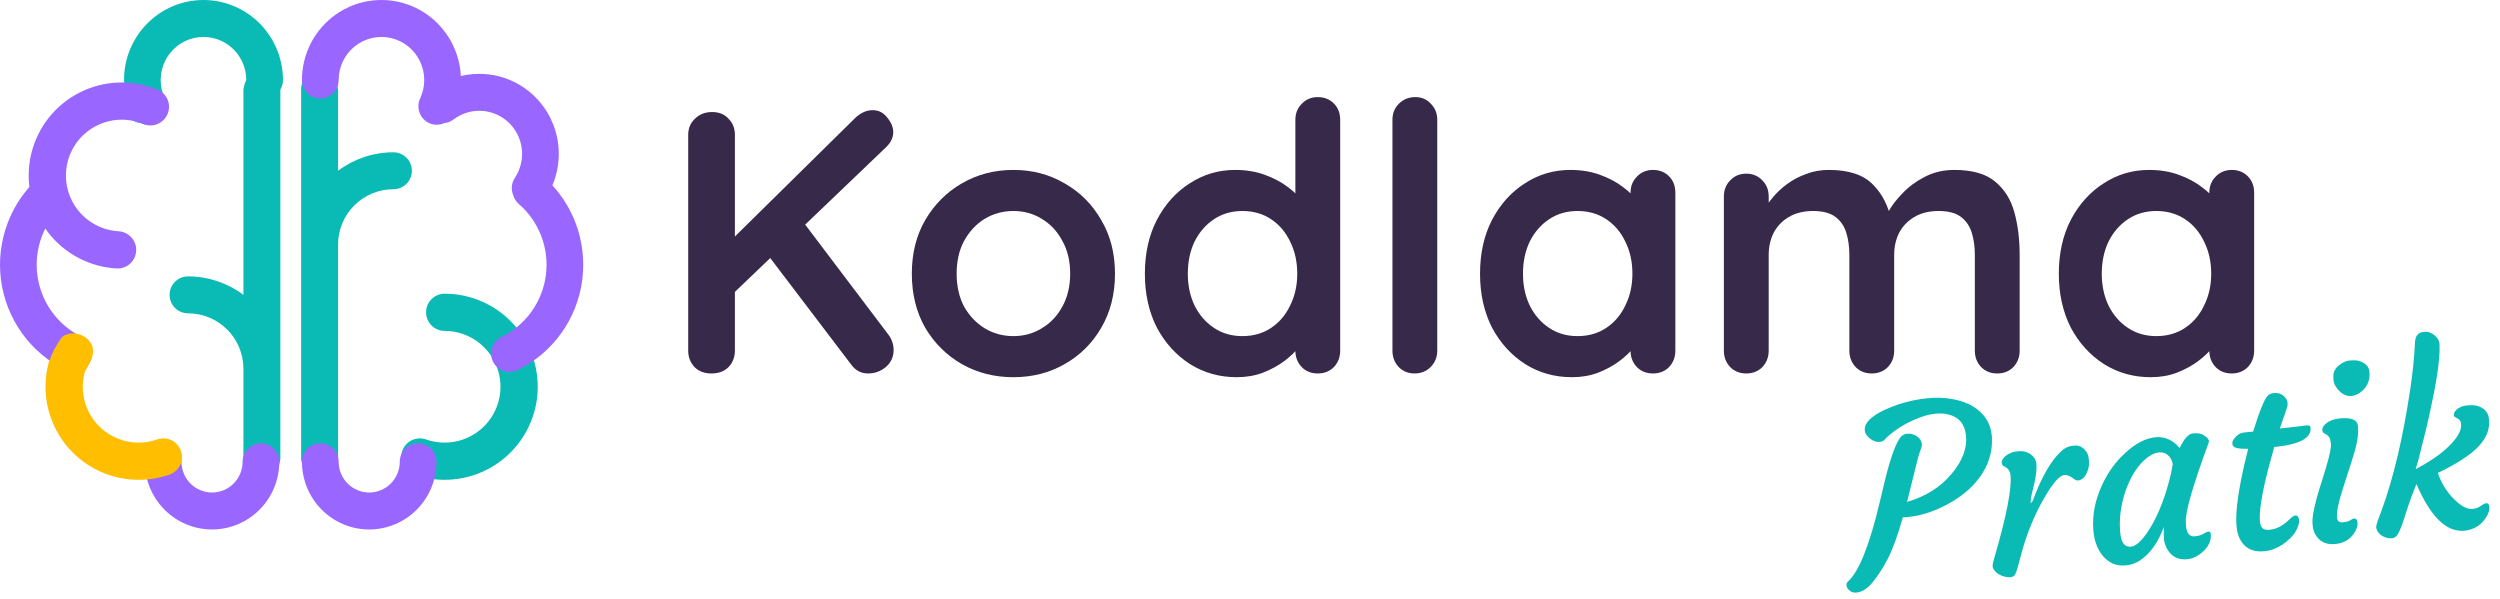 <svg width="401" height="96" viewBox="0 0 401 96" fill="none" xmlns="http://www.w3.org/2000/svg">
<path d="M395.315 85.124C392.438 85.417 389.865 82.921 387.596 77.633C387.052 78.944 386.609 80.129 386.269 81.188L385.393 83.889C385.136 84.633 384.881 85.216 384.63 85.638C384.391 86.06 384.095 86.289 383.74 86.325C383.385 86.361 383.055 86.331 382.751 86.234C382.448 86.15 382.179 86.023 381.944 85.855C381.459 85.495 381.192 85.074 381.143 84.593C381.123 84.402 381.218 84.015 381.427 83.43L382.03 81.813C383.902 76.691 385.418 70.287 386.58 62.601C387.007 59.766 387.267 57.229 387.359 54.992C387.389 53.913 387.855 53.328 388.754 53.236C389.287 53.181 389.744 53.275 390.128 53.518C390.868 53.993 391.257 54.549 391.297 55.185C391.335 55.808 391.318 56.521 391.246 57.322C391.187 58.122 391.085 59.003 390.94 59.966C390.794 60.916 390.62 61.913 390.42 62.958C389.866 65.691 389.445 67.642 389.154 68.811L387.87 73.917C387.701 74.523 387.567 74.966 387.468 75.245C390.289 73.779 392.36 72.236 393.68 70.615C394.476 69.638 394.835 68.762 394.756 67.989C394.716 67.596 394.554 67.325 394.269 67.175C393.998 67.023 393.807 66.908 393.696 66.83C393.597 66.737 393.573 66.567 393.625 66.318C393.688 66.056 393.904 65.79 394.273 65.522C394.643 65.254 395.107 65.091 395.664 65.034C396.222 64.978 396.69 64.981 397.067 65.045C397.458 65.107 397.804 65.232 398.105 65.419C398.771 65.799 399.145 66.395 399.228 67.206C399.311 68.017 399.216 68.782 398.944 69.501C398.67 70.208 398.205 70.915 397.547 71.623C396.239 72.986 394.066 74.398 391.027 75.861C391.592 77.507 392.466 78.916 393.648 80.088C394.774 81.203 395.755 81.717 396.591 81.632C397.035 81.587 397.407 81.472 397.708 81.287L398.358 80.875C398.489 80.785 398.618 80.733 398.745 80.72C399.062 80.688 399.24 80.862 399.279 81.242C399.312 81.572 399.285 81.869 399.197 82.134C399.107 82.386 398.969 82.663 398.782 82.964C398.608 83.263 398.37 83.563 398.067 83.863C397.31 84.593 396.392 85.013 395.315 85.124Z" fill="#0ABAB5"/>
<path d="M379.375 62.204C379.126 62.524 378.834 62.797 378.499 63.023C378.162 63.237 377.8 63.389 377.412 63.48C377.023 63.558 376.643 63.533 376.271 63.404C375.912 63.275 375.59 63.071 375.306 62.792C374.696 62.214 374.358 61.602 374.292 60.956C374.226 60.309 374.278 59.818 374.449 59.48C374.631 59.129 374.87 58.835 375.166 58.6C375.734 58.145 376.284 57.89 376.816 57.836C377.361 57.78 377.783 57.776 378.083 57.822C378.395 57.867 378.686 57.965 378.958 58.117C379.622 58.471 379.985 58.953 380.047 59.561C380.107 60.157 380.07 60.667 379.934 61.09C379.809 61.5 379.623 61.871 379.375 62.204ZM377.579 83.171C377.908 83.137 378.095 83.336 378.139 83.766C378.197 84.337 377.998 84.953 377.54 85.614C376.871 86.579 375.896 87.127 374.616 87.257C373.146 87.407 372.077 86.915 371.411 85.779C371.165 85.382 371.012 84.885 370.951 84.289C370.89 83.694 370.924 83.024 371.053 82.281C371.194 81.524 371.375 80.731 371.598 79.901C371.832 79.058 372.091 78.206 372.374 77.344L373.137 74.846C373.689 72.984 373.937 71.768 373.878 71.198C373.82 70.627 373.719 70.26 373.574 70.096C373.44 69.917 373.299 69.784 373.149 69.697L372.741 69.47C372.606 69.394 372.527 69.248 372.505 69.033C372.481 68.805 372.542 68.581 372.686 68.361C372.843 68.141 373.053 67.94 373.316 67.759C373.856 67.409 374.507 67.196 375.267 67.118C377.13 66.928 378.112 67.321 378.211 68.296C378.328 69.437 378.163 70.773 377.718 72.304C377.271 73.822 376.884 75.052 376.558 75.995L375.685 78.735C375.046 80.747 374.769 82.177 374.856 83.026C374.913 83.584 375.22 83.834 375.778 83.777C376.323 83.722 376.727 83.61 376.992 83.442C377.257 83.274 377.452 83.184 377.579 83.171Z" fill="#0ABAB5"/>
<path d="M368.136 82.693C368.504 82.656 368.713 82.884 368.763 83.378C368.806 83.796 368.721 84.215 368.507 84.633C368.24 85.403 367.627 86.171 366.668 86.934C365.578 87.801 364.444 88.295 363.266 88.415C361.225 88.624 359.839 87.843 359.108 86.074C358.24 83.973 358.741 79.279 360.609 71.994C359.139 72.016 358.321 71.844 358.155 71.477C358.105 71.367 358.074 71.248 358.061 71.121C358.047 70.982 358.088 70.818 358.184 70.629C358.292 70.438 358.433 70.251 358.607 70.067C359.013 69.654 359.444 69.424 359.9 69.378L361.402 69.224C362.443 65.878 363.232 63.954 363.77 63.45C364.028 63.219 364.328 63.086 364.671 63.051C365.013 63.016 365.302 63.032 365.54 63.097C365.777 63.162 365.992 63.268 366.187 63.415C366.631 63.754 366.877 64.158 366.925 64.626C366.951 64.88 366.905 65.179 366.786 65.524L365.692 68.728L366.148 68.682C366.934 68.602 367.567 68.531 368.047 68.469C368.047 68.469 368.408 68.425 369.129 68.339C369.369 68.302 369.666 68.265 370.021 68.229C370.388 68.191 370.585 68.306 370.613 68.572C370.784 70.245 368.892 71.283 364.938 71.687L364.786 71.702L363.835 75.18C362.781 79.283 362.335 82.127 362.497 83.711C362.542 84.154 362.679 84.492 362.908 84.725C363.135 84.945 363.528 85.027 364.085 84.97C364.643 84.913 365.14 84.766 365.577 84.529C366.014 84.293 366.392 84.043 366.711 83.78C367.028 83.504 367.298 83.259 367.519 83.044C367.753 82.828 367.959 82.711 368.136 82.693Z" fill="#0ABAB5"/>
<path d="M350.64 84.403C350.759 85.569 351.23 86.109 352.054 86.025C352.624 85.967 353.084 85.831 353.433 85.615C353.795 85.399 354.04 85.285 354.167 85.272C354.433 85.245 354.58 85.37 354.609 85.649C354.72 86.739 354.245 87.735 353.185 88.637C352.065 89.584 350.857 89.912 349.559 89.622C348.706 89.415 348.033 88.85 347.542 87.927C347.301 87.452 347.16 87.012 347.119 86.606C347.052 85.947 347.044 85.244 347.096 84.496C346.163 87.024 344.869 88.834 343.213 89.925C342.552 90.351 341.829 90.604 341.043 90.684C340.257 90.764 339.557 90.676 338.941 90.419C338.338 90.147 337.804 89.747 337.34 89.218C336.394 88.111 335.868 86.654 335.76 84.847C335.606 82.583 336.045 80.303 337.079 78.008C338.025 75.863 339.313 74.06 340.944 72.6C342.572 71.115 344.153 70.294 345.687 70.137C347.22 69.981 348.528 70.558 349.609 71.869C350.34 70.373 351.041 69.591 351.713 69.522C352.435 69.448 352.994 69.525 353.389 69.754C354.137 70.19 354.43 70.608 354.266 71.009C351.75 77.848 350.529 82.07 350.604 83.676C350.602 83.907 350.614 84.149 350.64 84.403ZM340.097 85.556C340.252 87.077 340.818 87.787 341.794 87.688C342.541 87.612 343.395 86.884 344.356 85.505C345.762 83.479 346.919 80.826 347.826 77.544C348.118 76.516 348.347 75.494 348.512 74.478C348.373 73.621 347.947 73.025 347.234 72.688C346.992 72.572 346.643 72.537 346.186 72.583C345.743 72.629 345.234 72.847 344.659 73.239C344.097 73.629 343.56 74.138 343.048 74.767C342.548 75.394 342.092 76.126 341.678 76.962C341.275 77.784 340.937 78.671 340.662 79.621C340.089 81.651 339.9 83.63 340.097 85.556Z" fill="#0ABAB5"/>
<path d="M320.618 92.118C320.345 91.954 320.121 91.765 319.945 91.553C319.769 91.328 319.666 91.133 319.636 90.97C319.605 90.794 319.616 90.581 319.667 90.333C319.73 90.07 319.813 89.754 319.916 89.385C321.852 82.759 322.708 78.356 322.486 76.177C322.386 75.572 322.132 75.162 321.726 74.948L321.319 74.721C321.196 74.644 321.117 74.498 321.082 74.284C321.059 74.056 321.119 73.832 321.263 73.612C321.407 73.393 321.605 73.193 321.855 73.014C322.371 72.667 322.913 72.464 323.484 72.406C324.067 72.346 324.523 72.364 324.853 72.458C325.195 72.551 325.491 72.694 325.742 72.886C326.27 73.293 326.56 73.75 326.611 74.257C326.676 74.763 326.671 75.282 326.598 75.814C326.537 76.345 326.45 76.873 326.337 77.397C326.222 77.908 326.106 78.4 325.988 78.873C325.869 79.333 325.795 79.674 325.766 79.894C325.71 80.348 325.7 80.631 325.737 80.743C326.014 80.445 326.171 80.167 326.209 79.907L326.807 78.424C328.151 75.29 329.56 73.162 331.033 72.038C331.462 71.725 331.994 71.537 332.627 71.472C333.274 71.406 333.817 71.581 334.256 71.997C334.694 72.401 334.947 72.874 335.016 73.418C335.097 73.96 335.105 74.42 335.042 74.798C334.989 75.162 334.884 75.512 334.726 75.848C334.38 76.601 333.91 77.007 333.314 77.068C333.149 77.085 332.991 77.044 332.84 76.944L332.385 76.625C331.93 76.3 331.505 76.158 331.112 76.198C330.732 76.237 330.289 76.538 329.783 77.102C329.29 77.665 328.786 78.376 328.272 79.235C326.541 82.088 325.209 85.221 324.276 88.633L323.665 90.923C323.505 91.49 323.355 91.903 323.215 92.16C323.074 92.405 322.838 92.544 322.509 92.578C322.192 92.61 321.862 92.58 321.52 92.487C321.191 92.405 320.891 92.282 320.618 92.118Z" fill="#0ABAB5"/>
<path d="M302.741 89.737C301.947 91.239 301.139 92.481 300.317 93.461C299.507 94.427 298.677 94.954 297.828 95.041C297.397 95.085 297.063 95.016 296.827 94.835C296.426 94.544 296.211 94.252 296.181 93.96C296.151 93.669 296.224 93.444 296.4 93.285C298.173 91.708 299.881 87.436 301.526 80.468L302.321 77.16C303.241 73.378 304.106 71.004 304.917 70.037C305.209 69.764 305.526 69.61 305.868 69.575C306.211 69.54 306.514 69.567 306.779 69.655C307.043 69.731 307.279 69.841 307.485 69.986C307.955 70.323 308.216 70.744 308.268 71.251C308.287 71.441 308.226 71.723 308.085 72.096C307.944 72.469 307.788 72.952 307.618 73.546L305.89 80.503C308.912 79.63 311.323 78.097 313.122 75.903C314.808 73.849 315.55 71.839 315.349 69.875C315.159 68.012 314.198 66.874 312.465 66.462C311.874 66.318 311.199 66.284 310.438 66.362C309.691 66.438 308.934 66.612 308.167 66.882C307.401 67.152 306.653 67.478 305.924 67.86C304.454 68.638 303.273 69.495 302.383 70.431C302.154 70.697 301.888 70.846 301.583 70.877C301.279 70.908 300.988 70.874 300.709 70.775C300.43 70.675 300.178 70.534 299.955 70.352C299.441 69.957 299.16 69.531 299.114 69.074C299.066 68.605 299.188 68.17 299.48 67.769C299.772 67.368 300.175 66.994 300.69 66.647C301.204 66.287 301.804 65.957 302.491 65.656C303.176 65.343 303.884 65.066 304.615 64.825C306.103 64.352 307.595 64.04 309.091 63.887C310.599 63.733 311.993 63.783 313.274 64.036C314.566 64.275 315.65 64.671 316.526 65.222C318.29 66.322 319.272 67.848 319.472 69.8L319.503 70.104C319.633 72.511 318.943 74.713 317.431 76.712C316.11 78.447 314.324 79.891 312.072 81.043C310.041 82.096 308.081 82.718 306.193 82.911L305.699 82.962C305.534 82.978 305.374 82.982 305.22 82.972C304.373 85.965 303.547 88.22 302.741 89.737Z" fill="#0ABAB5"/>
<path d="M357.97 27.256C359.008 27.256 359.867 27.595 360.546 28.274C361.225 28.953 361.564 29.831 361.564 30.91V56.248C361.564 57.287 361.225 58.165 360.546 58.884C359.867 59.563 359.008 59.903 357.97 59.903C356.932 59.903 356.073 59.563 355.394 58.884C354.715 58.165 354.376 57.287 354.376 56.248V53.313L355.694 53.852C355.694 54.371 355.414 55.01 354.855 55.769C354.296 56.488 353.537 57.207 352.579 57.926C351.621 58.645 350.482 59.264 349.165 59.783C347.887 60.262 346.489 60.502 344.971 60.502C342.216 60.502 339.72 59.803 337.484 58.405C335.247 56.967 333.47 55.01 332.152 52.535C330.874 50.019 330.235 47.143 330.235 43.908C330.235 40.634 330.874 37.758 332.152 35.282C333.47 32.767 335.227 30.81 337.424 29.412C339.62 27.974 342.056 27.256 344.732 27.256C346.449 27.256 348.026 27.515 349.464 28.034C350.902 28.553 352.14 29.212 353.178 30.011C354.256 30.81 355.075 31.628 355.634 32.467C356.233 33.266 356.533 33.945 356.533 34.504L354.376 35.282V30.91C354.376 29.871 354.715 29.013 355.394 28.334C356.073 27.615 356.932 27.256 357.97 27.256ZM345.87 53.912C347.627 53.912 349.165 53.473 350.482 52.594C351.8 51.716 352.819 50.518 353.537 49C354.296 47.483 354.676 45.785 354.676 43.908C354.676 41.992 354.296 40.274 353.537 38.757C352.819 37.239 351.8 36.041 350.482 35.163C349.165 34.284 347.627 33.845 345.87 33.845C344.153 33.845 342.635 34.284 341.317 35.163C339.999 36.041 338.961 37.239 338.202 38.757C337.484 40.274 337.124 41.992 337.124 43.908C337.124 45.785 337.484 47.483 338.202 49C338.961 50.518 339.999 51.716 341.317 52.594C342.635 53.473 344.153 53.912 345.87 53.912Z" fill="#372949"/>
<path d="M293.342 27.256C296.537 27.256 298.893 28.034 300.411 29.592C301.928 31.109 302.927 33.086 303.406 35.522L302.388 34.983L302.867 34.025C303.346 33.106 304.085 32.128 305.083 31.089C306.082 30.011 307.28 29.113 308.677 28.394C310.115 27.635 311.712 27.256 313.47 27.256C316.345 27.256 318.521 27.875 319.999 29.113C321.516 30.351 322.555 32.008 323.114 34.084C323.673 36.121 323.953 38.398 323.953 40.913V56.248C323.953 57.287 323.613 58.165 322.934 58.884C322.255 59.563 321.397 59.903 320.358 59.903C319.32 59.903 318.461 59.563 317.783 58.884C317.104 58.165 316.764 57.287 316.764 56.248V40.913C316.764 39.596 316.604 38.417 316.285 37.379C315.966 36.301 315.386 35.442 314.548 34.803C313.709 34.164 312.511 33.845 310.954 33.845C309.436 33.845 308.138 34.164 307.06 34.803C305.982 35.442 305.163 36.301 304.604 37.379C304.085 38.417 303.825 39.596 303.825 40.913V56.248C303.825 57.287 303.486 58.165 302.807 58.884C302.128 59.563 301.269 59.903 300.231 59.903C299.193 59.903 298.334 59.563 297.655 58.884C296.976 58.165 296.637 57.287 296.637 56.248V40.913C296.637 39.596 296.477 38.417 296.158 37.379C295.838 36.301 295.259 35.442 294.421 34.803C293.582 34.164 292.384 33.845 290.826 33.845C289.309 33.845 288.011 34.164 286.933 34.803C285.855 35.442 285.036 36.301 284.477 37.379C283.958 38.417 283.698 39.596 283.698 40.913V56.248C283.698 57.287 283.359 58.165 282.68 58.884C282.001 59.563 281.142 59.903 280.104 59.903C279.066 59.903 278.207 59.563 277.528 58.884C276.849 58.165 276.51 57.287 276.51 56.248V31.509C276.51 30.47 276.849 29.612 277.528 28.933C278.207 28.214 279.066 27.855 280.104 27.855C281.142 27.855 282.001 28.214 282.68 28.933C283.359 29.612 283.698 30.47 283.698 31.509V34.084L282.8 33.905C283.159 33.226 283.658 32.507 284.297 31.748C284.936 30.95 285.715 30.211 286.633 29.532C287.552 28.853 288.57 28.314 289.688 27.915C290.806 27.475 292.024 27.256 293.342 27.256Z" fill="#372949"/>
<path d="M265.133 27.256C266.172 27.256 267.03 27.595 267.709 28.274C268.388 28.953 268.727 29.831 268.727 30.91V56.248C268.727 57.287 268.388 58.165 267.709 58.884C267.03 59.563 266.172 59.903 265.133 59.903C264.095 59.903 263.236 59.563 262.557 58.884C261.879 58.165 261.539 57.287 261.539 56.248V53.313L262.857 53.852C262.857 54.371 262.577 55.01 262.018 55.769C261.459 56.488 260.7 57.207 259.742 57.926C258.784 58.645 257.645 59.264 256.328 59.783C255.05 60.262 253.652 60.502 252.134 60.502C249.379 60.502 246.883 59.803 244.647 58.405C242.41 56.967 240.633 55.01 239.315 52.535C238.037 50.019 237.398 47.143 237.398 43.908C237.398 40.634 238.037 37.758 239.315 35.282C240.633 32.767 242.39 30.81 244.587 29.412C246.783 27.974 249.219 27.256 251.895 27.256C253.612 27.256 255.189 27.515 256.627 28.034C258.065 28.553 259.303 29.212 260.341 30.011C261.419 30.81 262.238 31.628 262.797 32.467C263.396 33.266 263.696 33.945 263.696 34.504L261.539 35.282V30.91C261.539 29.871 261.879 29.013 262.557 28.334C263.236 27.615 264.095 27.256 265.133 27.256ZM253.033 53.912C254.79 53.912 256.328 53.473 257.645 52.594C258.963 51.716 259.982 50.518 260.701 49C261.459 47.483 261.839 45.785 261.839 43.908C261.839 41.992 261.459 40.274 260.701 38.757C259.982 37.239 258.963 36.041 257.645 35.163C256.328 34.284 254.79 33.845 253.033 33.845C251.316 33.845 249.798 34.284 248.48 35.163C247.163 36.041 246.124 37.239 245.365 38.757C244.647 40.274 244.287 41.992 244.287 43.908C244.287 45.785 244.647 47.483 245.365 49C246.124 50.518 247.163 51.716 248.48 52.594C249.798 53.473 251.316 53.912 253.033 53.912Z" fill="#372949"/>
<path d="M230.537 56.248C230.537 57.287 230.178 58.165 229.459 58.884C228.78 59.563 227.921 59.903 226.883 59.903C225.885 59.903 225.046 59.563 224.367 58.884C223.688 58.165 223.349 57.287 223.349 56.248V19.229C223.349 18.19 223.688 17.332 224.367 16.653C225.086 15.934 225.964 15.575 227.003 15.575C228.041 15.575 228.88 15.934 229.519 16.653C230.197 17.332 230.537 18.19 230.537 19.229V56.248Z" fill="#372949"/>
<path d="M211.373 15.575C212.411 15.575 213.269 15.914 213.948 16.593C214.627 17.272 214.967 18.151 214.967 19.229V56.248C214.967 57.287 214.627 58.165 213.948 58.884C213.269 59.563 212.411 59.903 211.373 59.903C210.334 59.903 209.476 59.563 208.797 58.884C208.118 58.165 207.778 57.287 207.778 56.248V53.313L209.096 53.852C209.096 54.371 208.817 55.011 208.258 55.769C207.699 56.488 206.94 57.207 205.981 57.926C205.023 58.645 203.885 59.264 202.567 59.783C201.289 60.262 199.891 60.502 198.374 60.502C195.618 60.502 193.122 59.803 190.886 58.405C188.65 56.967 186.872 55.011 185.555 52.535C184.277 50.019 183.638 47.143 183.638 43.909C183.638 40.634 184.277 37.759 185.555 35.283C186.872 32.767 188.63 30.81 190.826 29.412C193.022 27.974 195.458 27.256 198.134 27.256C199.851 27.256 201.429 27.515 202.866 28.034C204.304 28.554 205.542 29.212 206.58 30.011C207.659 30.81 208.477 31.629 209.036 32.467C209.635 33.266 209.935 33.945 209.935 34.504L207.778 35.283V19.229C207.778 18.19 208.118 17.332 208.797 16.653C209.476 15.934 210.334 15.575 211.373 15.575ZM199.272 53.912C201.029 53.912 202.567 53.473 203.885 52.594C205.203 51.716 206.221 50.518 206.94 49C207.699 47.483 208.078 45.785 208.078 43.909C208.078 41.992 207.699 40.275 206.94 38.757C206.221 37.239 205.203 36.041 203.885 35.163C202.567 34.284 201.029 33.845 199.272 33.845C197.555 33.845 196.038 34.284 194.72 35.163C193.402 36.041 192.363 37.239 191.605 38.757C190.886 40.275 190.526 41.992 190.526 43.909C190.526 45.785 190.886 47.483 191.605 49C192.363 50.518 193.402 51.716 194.72 52.594C196.038 53.473 197.555 53.912 199.272 53.912Z" fill="#372949"/>
<path d="M178.845 43.908C178.845 47.183 178.106 50.078 176.628 52.594C175.191 55.07 173.234 57.007 170.758 58.405C168.322 59.803 165.586 60.502 162.551 60.502C159.516 60.502 156.761 59.803 154.285 58.405C151.849 57.007 149.892 55.07 148.414 52.594C146.977 50.078 146.258 47.183 146.258 43.908C146.258 40.634 146.977 37.758 148.414 35.282C149.892 32.767 151.849 30.81 154.285 29.412C156.761 27.974 159.516 27.256 162.551 27.256C165.586 27.256 168.322 27.974 170.758 29.412C173.234 30.81 175.191 32.767 176.628 35.282C178.106 37.758 178.845 40.634 178.845 43.908ZM171.656 43.908C171.656 41.872 171.237 40.115 170.399 38.637C169.6 37.12 168.502 35.941 167.104 35.103C165.746 34.264 164.229 33.845 162.551 33.845C160.874 33.845 159.337 34.264 157.939 35.103C156.581 35.941 155.483 37.12 154.644 38.637C153.845 40.115 153.446 41.872 153.446 43.908C153.446 45.905 153.845 47.662 154.644 49.18C155.483 50.657 156.581 51.816 157.939 52.654C159.337 53.493 160.874 53.912 162.551 53.912C164.229 53.912 165.746 53.493 167.104 52.654C168.502 51.816 169.6 50.657 170.399 49.18C171.237 47.662 171.656 45.905 171.656 43.908Z" fill="#372949"/>
<path d="M139.262 59.903C138.143 59.903 137.245 59.443 136.566 58.525L122.729 40.315L128.18 34.744L142.496 53.673C143.055 54.431 143.335 55.25 143.335 56.129C143.335 57.247 142.916 58.165 142.077 58.884C141.238 59.563 140.3 59.903 139.262 59.903ZM139.98 17.671C140.939 17.671 141.718 18.071 142.317 18.869C142.956 19.628 143.275 20.407 143.275 21.206C143.275 22.044 142.916 22.823 142.197 23.542L117.098 47.563L116.798 38.997L137.045 19.049C137.964 18.131 138.942 17.671 139.98 17.671ZM114.103 59.903C112.984 59.903 112.086 59.563 111.407 58.884C110.728 58.165 110.389 57.287 110.389 56.249V21.625C110.389 20.587 110.748 19.728 111.467 19.049C112.186 18.33 113.104 17.971 114.222 17.971C115.341 17.971 116.219 18.33 116.858 19.049C117.537 19.728 117.876 20.587 117.876 21.625V56.249C117.876 57.287 117.537 58.165 116.858 58.884C116.179 59.563 115.261 59.903 114.103 59.903Z" fill="#372949"/>
<path fill-rule="evenodd" clip-rule="evenodd" d="M68.342 50.088C68.34 51.737 69.675 53.076 71.325 53.078C72.63 53.08 73.918 53.367 75.1 53.917C76.282 54.468 77.33 55.27 78.17 56.267C79.01 57.264 79.622 58.432 79.963 59.69C80.305 60.948 80.368 62.265 80.147 63.55C79.927 64.834 79.428 66.055 78.687 67.127C77.945 68.2 76.978 69.097 75.854 69.757C74.73 70.418 73.474 70.825 72.176 70.951C70.878 71.076 69.568 70.917 68.338 70.485C66.781 69.938 65.075 70.755 64.527 72.311C63.98 73.866 64.798 75.571 66.354 76.118C68.405 76.839 70.588 77.104 72.752 76.894C74.916 76.685 77.008 76.006 78.882 74.906C80.756 73.805 82.367 72.309 83.603 70.522C84.839 68.735 85.669 66.7 86.037 64.559C86.404 62.418 86.3 60.223 85.731 58.127C85.162 56.03 84.141 54.083 82.742 52.422C81.341 50.76 79.596 49.423 77.625 48.505C75.655 47.588 73.508 47.11 71.334 47.107C69.684 47.105 68.344 48.44 68.342 50.088Z" fill="#0ABAB5"/>
<path fill-rule="evenodd" clip-rule="evenodd" d="M54.222 73.665V39.241C54.222 36.884 55.158 34.623 56.824 32.956C58.489 31.29 60.748 30.353 63.104 30.353C64.739 30.353 66.065 29.027 66.065 27.391C66.065 25.755 64.739 24.428 63.104 24.428C59.883 24.428 56.77 25.479 54.222 27.391V14.429C53.742 9.952 48.301 10.533 48.301 14.429V73.665C49.098 78.622 54.222 76.963 54.222 73.665Z" fill="#0ABAB5"/>
<path fill-rule="evenodd" clip-rule="evenodd" d="M39.045 73.665V59.145C39.045 56.788 38.11 54.528 36.444 52.861C34.778 51.194 32.519 50.258 30.163 50.258C28.528 50.258 27.203 48.931 27.203 47.295C27.203 45.659 28.528 44.333 30.163 44.333C33.385 44.333 36.498 45.383 39.045 47.295V14.429C39.526 9.952 44.967 10.533 44.967 14.429V73.665C44.17 78.622 39.045 76.963 39.045 73.665Z" fill="#0ABAB5"/>
<path fill-rule="evenodd" clip-rule="evenodd" d="M62.681 6.092C61.677 5.866 60.636 5.87 59.634 6.103C58.632 6.337 57.694 6.795 56.891 7.442C56.089 8.09 55.44 8.911 54.995 9.845C54.549 10.778 54.318 11.801 54.318 12.837C54.318 14.473 53 15.799 51.375 15.799C49.75 15.799 48.433 14.472 48.434 12.836C48.434 10.912 48.864 9.013 49.691 7.279C50.518 5.545 51.722 4.02 53.213 2.818C54.704 1.615 56.444 0.765 58.306 0.331C60.167 -0.103 62.101 -0.11 63.965 0.309C65.83 0.729 67.577 1.566 69.077 2.757C70.577 3.948 71.792 5.463 72.633 7.191C73.394 8.756 73.83 10.459 73.916 12.196C75.114 11.908 76.356 11.794 77.604 11.865C80.609 12.037 83.457 13.275 85.644 15.358C87.83 17.441 89.213 20.236 89.55 23.248C89.797 25.469 89.464 27.702 88.602 29.732C90.21 31.484 91.476 33.534 92.325 35.775C93.428 38.685 93.795 41.827 93.391 44.916C92.987 48.004 91.825 50.943 90.011 53.467C88.197 55.991 85.787 58.02 82.999 59.371C81.535 60.081 79.777 59.461 79.072 57.987C78.367 56.513 78.983 54.742 80.447 54.033C82.354 53.108 84.003 51.72 85.244 49.993C86.486 48.266 87.28 46.255 87.557 44.142C87.833 42.028 87.583 39.879 86.828 37.888C86.073 35.896 84.837 34.125 83.233 32.735C82.795 32.355 82.495 31.874 82.338 31.356C81.951 30.462 82.01 29.394 82.588 28.523C83.488 27.166 83.883 25.532 83.702 23.91C83.521 22.288 82.776 20.783 81.599 19.662C80.422 18.54 78.888 17.873 77.27 17.781C75.652 17.688 74.053 18.175 72.757 19.155C72.312 19.492 71.803 19.682 71.287 19.734C70.526 20.087 69.621 20.111 68.804 19.724C67.333 19.027 66.703 17.262 67.394 15.781C67.832 14.844 68.056 13.82 68.048 12.784C68.04 11.748 67.801 10.727 67.348 9.797C66.896 8.867 66.241 8.051 65.434 7.41C64.626 6.768 63.685 6.318 62.681 6.092ZM51.376 71.1C53.001 71.1 54.318 72.426 54.318 74.063C54.318 75.372 54.834 76.628 55.754 77.554C56.674 78.48 57.921 79 59.221 79C60.522 79 61.769 78.48 62.689 77.554C63.608 76.628 64.125 75.372 64.125 74.063C64.125 72.426 65.442 71.1 67.067 71.1C68.692 71.1 70.009 72.426 70.009 74.063C70.009 76.944 68.873 79.707 66.85 81.744C64.827 83.781 62.083 84.925 59.221 84.925C56.36 84.925 53.616 83.781 51.593 81.744C49.57 79.707 48.434 76.944 48.434 74.063C48.434 72.426 49.751 71.1 51.376 71.1Z" fill="#9966FF"/>
<path fill-rule="evenodd" clip-rule="evenodd" d="M4.95 29.73C3.342 31.482 2.076 33.532 1.227 35.773C0.123 38.683 -0.243 41.825 0.161 44.913C0.565 48.002 1.727 50.941 3.541 53.465C5.355 55.989 7.765 58.018 10.552 59.369C12.017 60.079 13.775 59.459 14.48 57.985C15.184 56.511 14.569 54.74 13.105 54.031C11.197 53.106 9.549 51.718 8.307 49.991C7.066 48.264 6.272 46.253 5.995 44.14C5.719 42.026 5.969 39.877 6.724 37.885C7.479 35.894 8.715 34.123 10.319 32.733C11.281 29.525 7.805 27.696 4.95 29.73Z" fill="#9966FF"/>
<path fill-rule="evenodd" clip-rule="evenodd" d="M31.14 6.092C32.144 5.866 33.185 5.87 34.188 6.103C35.19 6.337 36.127 6.795 36.93 7.442C37.733 8.09 38.381 8.911 38.826 9.845C39.272 10.778 39.503 11.801 39.503 12.837C39.504 14.473 40.821 15.799 42.446 15.799C44.071 15.799 45.388 14.472 45.388 12.836C45.387 10.912 44.958 9.013 44.13 7.279C43.303 5.545 42.1 4.02 40.608 2.818C39.117 1.615 37.377 0.765 35.516 0.331C33.654 -0.103 31.72 -0.11 29.856 0.309C27.991 0.729 26.244 1.566 24.744 2.757C23.244 3.948 22.029 5.463 21.189 7.191C20.427 8.756 19.991 10.459 19.905 12.196C19.905 16.919 19.905 16.919 21.064 19.155C21.509 19.492 22.018 19.682 22.534 19.734C23.296 20.087 24.2 20.111 25.018 19.724C26.488 19.027 27.119 17.262 26.427 15.781C25.989 14.844 25.765 13.82 25.773 12.784C25.782 11.748 26.021 10.727 26.473 9.797C26.926 8.867 27.58 8.051 28.388 7.41C29.195 6.768 30.136 6.318 31.14 6.092Z" fill="#0ABAB5"/>
<path fill-rule="evenodd" clip-rule="evenodd" d="M26.881 18.275C26.248 19.798 24.499 20.519 22.976 19.885C21.771 19.385 20.472 19.153 19.169 19.206C17.866 19.259 16.59 19.595 15.431 20.192C14.272 20.788 13.257 21.631 12.457 22.66C11.658 23.689 11.093 24.88 10.801 26.151C10.51 27.421 10.5 28.74 10.771 30.015C11.042 31.29 11.588 32.49 12.372 33.533C13.155 34.576 14.157 35.435 15.306 36.051C16.456 36.667 17.726 37.025 19.028 37.1C20.675 37.194 21.935 38.606 21.841 40.252C21.747 41.898 20.336 43.156 18.688 43.062C16.518 42.937 14.401 42.34 12.485 41.314C10.569 40.287 8.9 38.855 7.595 37.117C6.289 35.38 5.378 33.379 4.926 31.254C4.474 29.128 4.491 26.931 4.977 24.813C5.462 22.696 6.404 20.711 7.737 18.995C9.07 17.28 10.761 15.876 12.694 14.882C14.626 13.888 16.752 13.327 18.923 13.239C21.095 13.15 23.26 13.537 25.267 14.371C26.791 15.005 27.514 16.753 26.881 18.275Z" fill="#9966FF"/>
<path d="M41.856 71.1C40.231 71.1 38.913 72.427 38.913 74.063C38.913 75.372 38.397 76.628 37.477 77.554C36.558 78.48 35.31 79 34.01 79C32.709 79 31.462 78.48 30.543 77.554C29.623 76.628 29.106 75.372 29.106 74.063C29.106 72.427 27.789 71.1 26.164 71.1C24.539 71.1 23.222 72.427 23.222 74.063C23.222 76.944 24.359 79.707 26.382 81.744C28.405 83.781 31.149 84.925 34.01 84.925C36.871 84.925 39.615 83.781 41.638 81.744C43.661 79.707 44.798 76.944 44.798 74.063C44.798 72.427 43.481 71.1 41.856 71.1Z" fill="#9966FF"/>
<path fill-rule="evenodd" clip-rule="evenodd" d="M14.52 57.919C14.125 58.718 13.934 59.05 13.588 59.691C13.246 60.949 13.183 62.266 13.404 63.55C13.624 64.835 14.123 66.056 14.864 67.128C15.606 68.2 16.572 69.098 17.697 69.758C18.821 70.418 20.076 70.826 21.375 70.951C22.673 71.077 23.983 70.918 25.213 70.485C26.77 69.938 28.476 70.756 29.023 72.311C29.571 73.867 28.753 75.571 27.196 76.118C25.146 76.839 22.962 77.104 20.799 76.895C18.635 76.685 16.543 76.007 14.669 74.906C12.795 73.806 11.184 72.31 9.948 70.523C8.712 68.736 7.881 66.701 7.514 64.56C7.146 62.419 7.251 60.224 7.82 58.127C8.294 56.727 8.958 55.4 9.948 54.073C11.943 52.415 16.256 54.406 14.52 57.919Z" fill="#FFBF00"/>
</svg>
